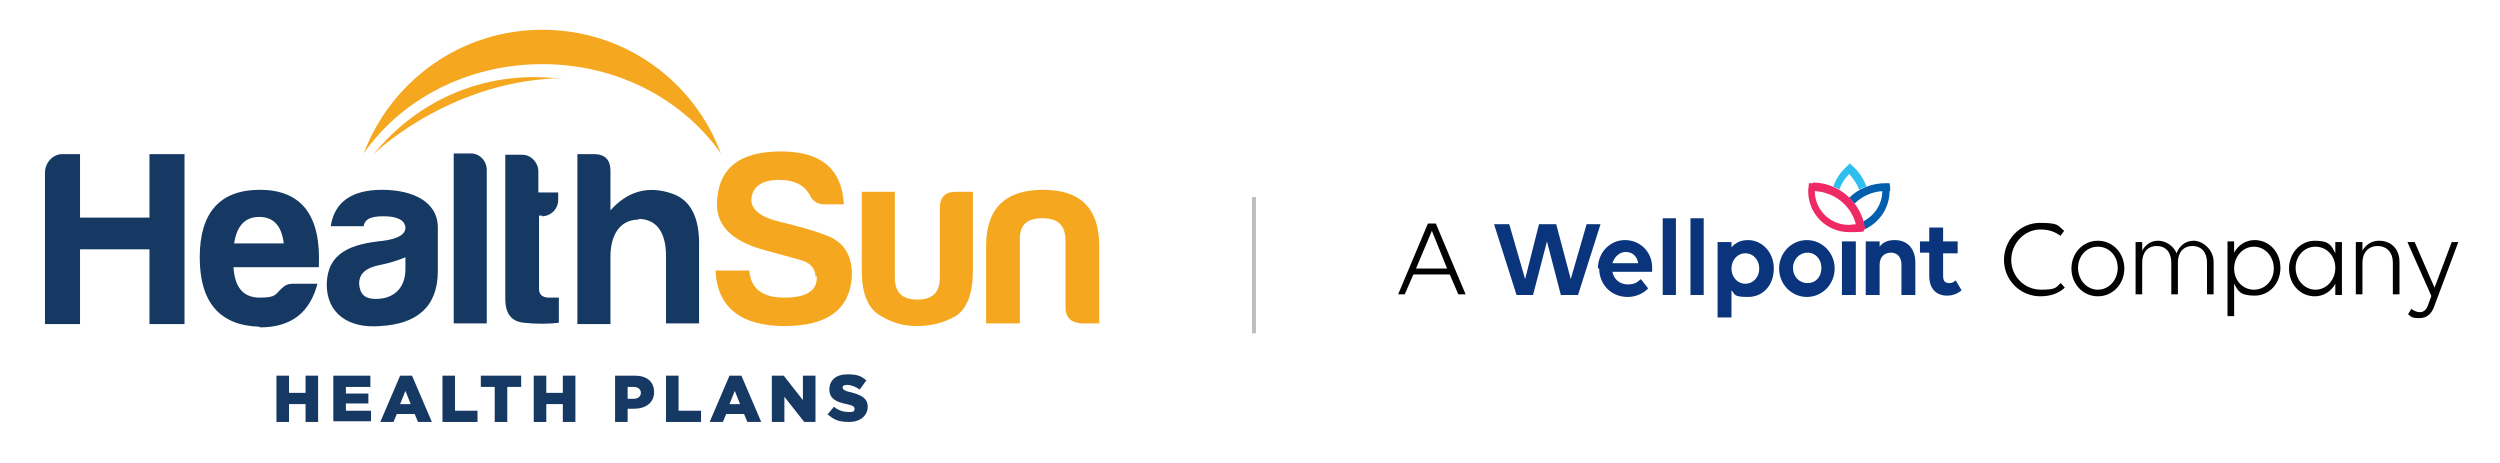 <?xml version="1.0" encoding="UTF-8"?>
<svg id="Layer_1" xmlns="http://www.w3.org/2000/svg" xmlns:xlink="http://www.w3.org/1999/xlink" version="1.1" viewBox="0 0 378 70" height="70" width="378">
  <!-- Generator: Adobe Illustrator 29.7.1, SVG Export Plug-In . SVG Version: 2.1.1 Build 8)  -->
  <defs>
    <style>
      .st0 {
        fill: none;
      }

      .st1 {
        fill: #2ebeef;
      }

      .st2 {
        mask: url(#mask);
      }

      .st3 {
        fill: #163963;
      }

      .st4 {
        fill: #020202;
      }

      .st5 {
        fill: #fff;
      }

      .st6 {
        fill: #f5a81f;
      }

      .st7 {
        fill: #035fad;
      }

      .st8 {
        fill: #0a357c;
      }

      .st9 {
        fill: #bdbec0;
      }

      .st10 {
        fill: #ee2964;
      }

      .st11 {
        clip-path: url(#clippath);
      }
    </style>
    <clipPath id="clippath">
      <rect class="st0" y="-3" width="378" height="70"/>
    </clipPath>
    <mask id="mask" x="0" y="-3" width="378" height="70" maskUnits="userSpaceOnUse">
      <g id="mask0_62_2604">
        <path class="st5" d="M378-3H0v70h378V-3Z"/>
      </g>
    </mask>
  </defs>
  <g class="st11">
    <g>
      <path class="st3" d="M41.8,56.8h1.9v2.6h2.5v-2.6h1.9v7h-1.9v-2.7h-2.5v2.7h-1.9v-7Z"/>
      <path class="st3" d="M50.4,56.8h5.6v1.7h-3.7v1h3.4v1.5h-3.4v1.1h3.8v1.6h-5.7v-7Z"/>
      <path class="st3" d="M60.4,56.8h1.9l3,7h-2.1l-.5-1.2h-2.7l-.5,1.2h-2l3-7h0ZM62.1,61.1l-.8-2-.8,2h1.6Z"/>
      <path class="st3" d="M66.9,56.8h1.9v5.3h3.4v1.7h-5.3v-7Z"/>
      <path class="st3" d="M74.8,58.5h-2.1v-1.7h6.1v1.7h-2.1v5.3h-1.9v-5.3Z"/>
      <path class="st3" d="M80.7,56.8h1.9v2.6h2.5v-2.6h1.9v7h-1.9v-2.7h-2.5v2.7h-1.9v-7Z"/>
      <g class="st2">
        <g>
          <path class="st3" d="M93,56.8h3c1.8,0,2.9.9,2.9,2.5s-1.3,2.5-3,2.5h-1v2h-1.9v-7h0ZM95.8,60.3c.7,0,1.1-.4,1.1-.9s-.4-.9-1.1-.9h-.9v1.8h.9Z"/>
          <path class="st3" d="M100.7,56.8h1.9v5.3h3.4v1.7h-5.3v-7Z"/>
          <path class="st3" d="M110.2,56.8h1.9l3,7h-2.1l-.5-1.2h-2.7l-.5,1.2h-2l3-7h0ZM111.9,61.1l-.8-2-.8,2h1.6Z"/>
          <path class="st3" d="M116.7,56.8h1.8l2.9,3.7v-3.7h1.9v7h-1.7l-3-3.8v3.8h-1.9v-7Z"/>
          <path class="st3" d="M125,62.8l1.1-1.3c.7.6,1.5.8,2.3.8s.8-.2.8-.5-.2-.5-1.2-.7c-1.5-.3-2.6-.8-2.6-2.2s1-2.3,2.7-2.3,2.1.3,2.9.9l-1,1.4c-.6-.4-1.3-.7-1.9-.7s-.7.2-.7.4.2.5,1.2.7c1.6.4,2.6.9,2.6,2.2s-1.1,2.3-2.8,2.3-2.4-.4-3.3-1.2"/>
          <path class="st3" d="M9.4,23.3h2.7v9.6h10.5v-9.6h5.3v25.7h-5.3v-11.3h-10.5v11.3h-5.3v-22.9c0-1.5,1.2-2.8,2.6-2.8Z"/>
          <path class="st3" d="M39.2,49.4c-6-.2-9-3.7-9-10.5s3.1-10.2,9.1-10.2c6.3,0,9.3,3.9,8.9,11.7h-12.9c.2,3.1,1.5,4.6,4,4.6s2.3-.5,3.3-1.4c.5-.5,1-.7,1.7-.7h3.7c-1.1,4.2-3.8,6.6-8.7,6.6M35.4,36.8h7.5c-.3-2.6-1.5-4-3.7-4s-3.4,1.4-3.8,4"/>
          <path class="st3" d="M55,34.2h-5c.6-3.7,3.2-5.5,7.8-5.5s8.3,1.8,8.4,5.5v6.8c0,5.5-3.3,8-8.7,8.3-4.8.4-8.1-1.9-8.1-6.3.1-4.8,3.6-6.1,8.6-6.6,2.1-.3,3.3-.9,3.3-2-.1-1.1-1.2-1.7-3.3-1.7s-2.8.5-3,1.4M61.3,40.8v-1.9c-1.2.5-2.5.9-4,1.2-2,.4-3,1.3-3,2.8.1,1.6.9,2.3,2.5,2.3,2.8,0,4.5-1.7,4.5-4.5"/>
          <path class="st3" d="M73.6,25.7v23.2h-5v-25.7h2.6c1.3,0,2.4,1.1,2.4,2.5Z"/>
          <path class="st3" d="M82,32.6h-.5v11.1c0,.8.5,1.3,1.5,1.3h1.5v3.8c-1.6.2-3.4.2-5.3,0-1.9-.2-2.8-1.4-2.8-3.6v-21.8h2.6c1.3,0,2.4,1.2,2.4,2.5v3.2h3v1.1c0,1.4-1.1,2.5-2.5,2.5"/>
          <path class="st3" d="M96.6,33.2c-3,0-4.3,2.5-4.3,5.6v10.2h-5v-25.7h2.5c1.7,0,2.5.9,2.5,2.5v6c2.6-2.9,5.7-3.8,9.4-2.5,2.8,1,4.1,3.7,4,8v11.6h-5v-10.2c0-3.4-1.3-5.6-4.2-5.6"/>
          <path class="st6" d="M123.3,41.8c0-1.2-.8-2.1-2.3-2.5-1.5-.4-3.3-.9-5.1-1.4-5-1.3-7.5-3.6-7.5-7,.1-5.4,3.3-8,9.7-8,6,0,9.2,2.6,9.5,8h-2.9c-1.1,0-1.9-.5-2.3-1.5-.9-1.5-2.4-2.2-4.6-2.2-2.7,0-4.1,1.1-4.2,3,0,1.6,1.6,2.8,5,3.5,1.9.5,4,1,6.1,1.8,2.9,1,4.2,3.1,4.1,6.3-.3,5-3.7,7.5-10.2,7.5s-10.2-2.8-10.4-8.4h5.1c.2,2.7,1.9,4.1,5.3,4.1s5-1.1,4.9-3.2"/>
          <path class="st6" d="M147.1,41c0,3.4-.9,5.7-2.6,6.8-1.8,1-3.7,1.5-5.9,1.5s-3.9-.6-5.7-1.7c-1.7-1.1-2.6-3.3-2.6-6.6v-12h5v13c0,2.2,1.1,3.3,3.4,3.3s3.4-1.1,3.4-3.3v-10.5c0-1.7.8-2.5,2.4-2.5h2.6v12h0Z"/>
          <path class="st6" d="M163.6,48.9c-1.7-.1-2.5-.9-2.5-2.5v-10.3c-.1-2.1-1.2-3.1-3.5-3.1s-3.4,1-3.4,3.1v12.8h-5.1v-11.7c0-5.7,2.9-8.5,8.6-8.5s8.5,2.8,8.5,8.5v11.7h-2.6Z"/>
          <path class="st6" d="M82,9.7c11.4,0,21.3,5.4,27,13.5-4.1-11-14.6-18.7-27-18.7s-22.9,7.8-27,18.7c5.6-8.1,15.6-13.5,27-13.5Z"/>
          <path class="st6" d="M85.6,11.8h-1.9c-10.7-1-20.3,3.4-26.7,10.9l-.6.7c1.1-1.1,12.5-11.5,29.2-11.6"/>
          <path class="st9" d="M189.9,29.8h-.6v20.6h.6v-20.6Z"/>
          <path class="st4" d="M219.2,41.5h-5.5l-1.3,3h-1l4.5-10.7h1.2l4.5,10.7h-1.1l-1.3-3ZM218.8,40.6l-2.3-5.7-2.4,5.7h4.7Z"/>
          <path class="st4" d="M311.6,35.7c-.8-.6-1.7-1-3.1-1-2.4,0-4.4,2.1-4.4,4.6s2,4.5,4.5,4.5,2.2-.4,3-1l.6.7c-1,.9-2.2,1.3-3.7,1.3-3.1,0-5.5-2.5-5.5-5.5s2.4-5.6,5.4-5.6,2.7.4,3.7,1.2l-.6.8h0Z"/>
          <path class="st4" d="M313.2,40.6c0-2.3,1.7-4.2,4-4.2s4,1.9,4,4.2-1.7,4.2-4,4.2-4-1.9-4-4.2ZM320.2,40.5c0-1.8-1.3-3.2-3-3.2s-3,1.4-3,3.2,1.3,3.3,3,3.3,3-1.5,3-3.3Z"/>
          <path class="st4" d="M322.9,44.6v-8h1v1.3c.5-.9,1.3-1.5,2.4-1.5s2.3.7,2.8,1.9c.4-1.1,1.3-1.9,2.6-1.9s3,1.3,3,3.2v4.9h-1v-4.8c0-1.5-.8-2.5-2.2-2.5s-2.2,1-2.2,2.5v4.8h-1v-4.8c0-1.5-.8-2.5-2.2-2.5s-2.2,1-2.2,2.5v4.8h-1Z"/>
          <path class="st4" d="M336.8,47.8v-11.3h1v1.7c.6-1.1,1.7-1.9,3.1-1.9,2.2,0,3.9,1.8,3.9,4.2s-1.7,4.2-3.9,4.2-2.5-.7-3.1-1.8v4.9h-1ZM343.8,40.6c0-1.8-1.3-3.3-3-3.3s-3,1.5-3,3.3,1.3,3.2,3,3.2,3-1.4,3-3.2Z"/>
          <path class="st4" d="M346.1,40.6c0-2.3,1.7-4.2,3.9-4.2s2.5.7,3.1,1.9v-1.7h1v8h-1v-1.7c-.6,1.1-1.7,1.9-3.1,1.9-2.2,0-3.9-1.8-3.9-4.2ZM353.1,40.5c0-1.8-1.3-3.2-3-3.2s-3,1.4-3,3.2,1.3,3.3,3,3.3,3-1.5,3-3.3Z"/>
          <path class="st4" d="M356.2,36.6h1v1.3c.5-.9,1.4-1.5,2.5-1.5,1.9,0,3.1,1.3,3.1,3.2v4.9h-1v-4.8c0-1.5-.9-2.5-2.3-2.5s-2.3,1-2.3,2.5v4.8h-1v-8h0Z"/>
          <path class="st4" d="M367.6,44.7l-3.6-8.1h1.1l3,6.9,2.6-6.9h1l-3.6,9.6c-.4,1.2-1.1,1.9-2.3,1.9s-1.2-.2-1.7-.6l.5-.8c.4.3.8.5,1.3.5s1-.3,1.3-1.3l.4-1.1h0Z"/>
          <path class="st8" d="M241.6,40.6c0-2.4,1.8-4.3,4.1-4.3s4.1,1.8,4.1,4.1,0,.5,0,.7h-6c.2,1.1,1.1,1.9,2.3,1.9s1.5-.4,2-.8l1.1,1.4c-.6.7-1.8,1.3-3.1,1.3-2.5,0-4.3-1.9-4.3-4.3ZM243.8,39.8h3.9c-.2-1.2-1-1.7-1.9-1.7s-1.7.7-2,1.7ZM261.8,36.5v.9c.6-.7,1.4-1.1,2.5-1.1,2.1,0,3.9,1.8,3.9,4.3s-1.6,4.3-3.9,4.3-1.9-.4-2.5-1v4.1h-2.1v-11.4h2.1ZM261.8,40.6c0,1.3.9,2.3,2.1,2.3s2.1-1,2.1-2.3-.9-2.3-2.1-2.3-2.1,1-2.1,2.3ZM269,40.6c0-2.4,1.9-4.3,4.2-4.3s4.2,1.9,4.2,4.3-1.9,4.3-4.2,4.3-4.2-1.9-4.2-4.3ZM275.4,40.5c0-1.3-.9-2.3-2.1-2.3s-2.2,1-2.2,2.3.9,2.3,2.2,2.3,2.1-1,2.1-2.3ZM284.2,44.6h-2.1v-8.1h2.1v.8c.5-.7,1.3-1,2.3-1,1.9,0,3.1,1.3,3.1,3.4v4.9h-2.1v-4.6c0-1.1-.6-1.8-1.6-1.8s-1.7.7-1.7,1.8v4.6h0ZM290.3,36.5h1.4v-2.1h2.1v2.1h2.2v1.8h-2.2v3.4c0,.8.3,1.1.9,1.1s.7-.2,1-.4l.9,1.5c-.5.4-1.2.8-2.2.8-1.6,0-2.7-1-2.7-3v-3.5h-1.4v-1.8h0ZM280.6,44.6h-2.1v-8.1h2.1v8.1ZM242,33.9l-3.4,10.7h-2.6l-2.1-8.1-2.1,8.1h-2.5l-3.4-10.7h2.3l2.4,8.3,2.1-8.3h2.6l2.2,8.3,2.4-8.3h2.2,0ZM251.4,33h2v11.6h-2v-11.6ZM255.6,33h2v11.6h-2v-11.6Z"/>
          <path class="st1" d="M278.1,28.7c.3-.9.8-1.7,1.5-2.4.6.7,1.2,1.5,1.5,2.4,0,0,0,0,0,0,.3-.2.7-.4,1.1-.5,0,0,0,0,0,0-.4-1.2-1.2-2.3-2.1-3.1l-.4-.4-.4.4c-1,.9-1.7,1.9-2.1,3.1,0,0,0,0,0,0,.4.2.7.3,1.1.5,0,0,0,0,0,0"/>
          <path class="st7" d="M285.8,28.9c0-.4,0-.8-.1-1.2-.2,0-.4,0-.6,0-2.1,0-4.1.8-5.5,2.2.3.3.6.6.8.9,1.1-1.1,2.6-1.8,4.2-1.9,0,2-1.2,3.7-2.9,4.6.1.4.2.8.2,1.2,2.2-1,3.8-3.2,3.8-5.8"/>
          <path class="st10" d="M274.1,27.7c-.2,0-.4,0-.6,0,0,.4-.1.8-.1,1.2,0,3.5,2.8,6.2,6.2,6.2s1.7-.2,2.4-.5c-.5-3.9-3.9-7-7.9-7M274.5,28.9c2.9.2,5.4,2.2,6.1,5-.3,0-.7.1-1.1.1-2.8,0-5.1-2.3-5.1-5.1"/>
        </g>
      </g>
    </g>
  </g>
</svg>